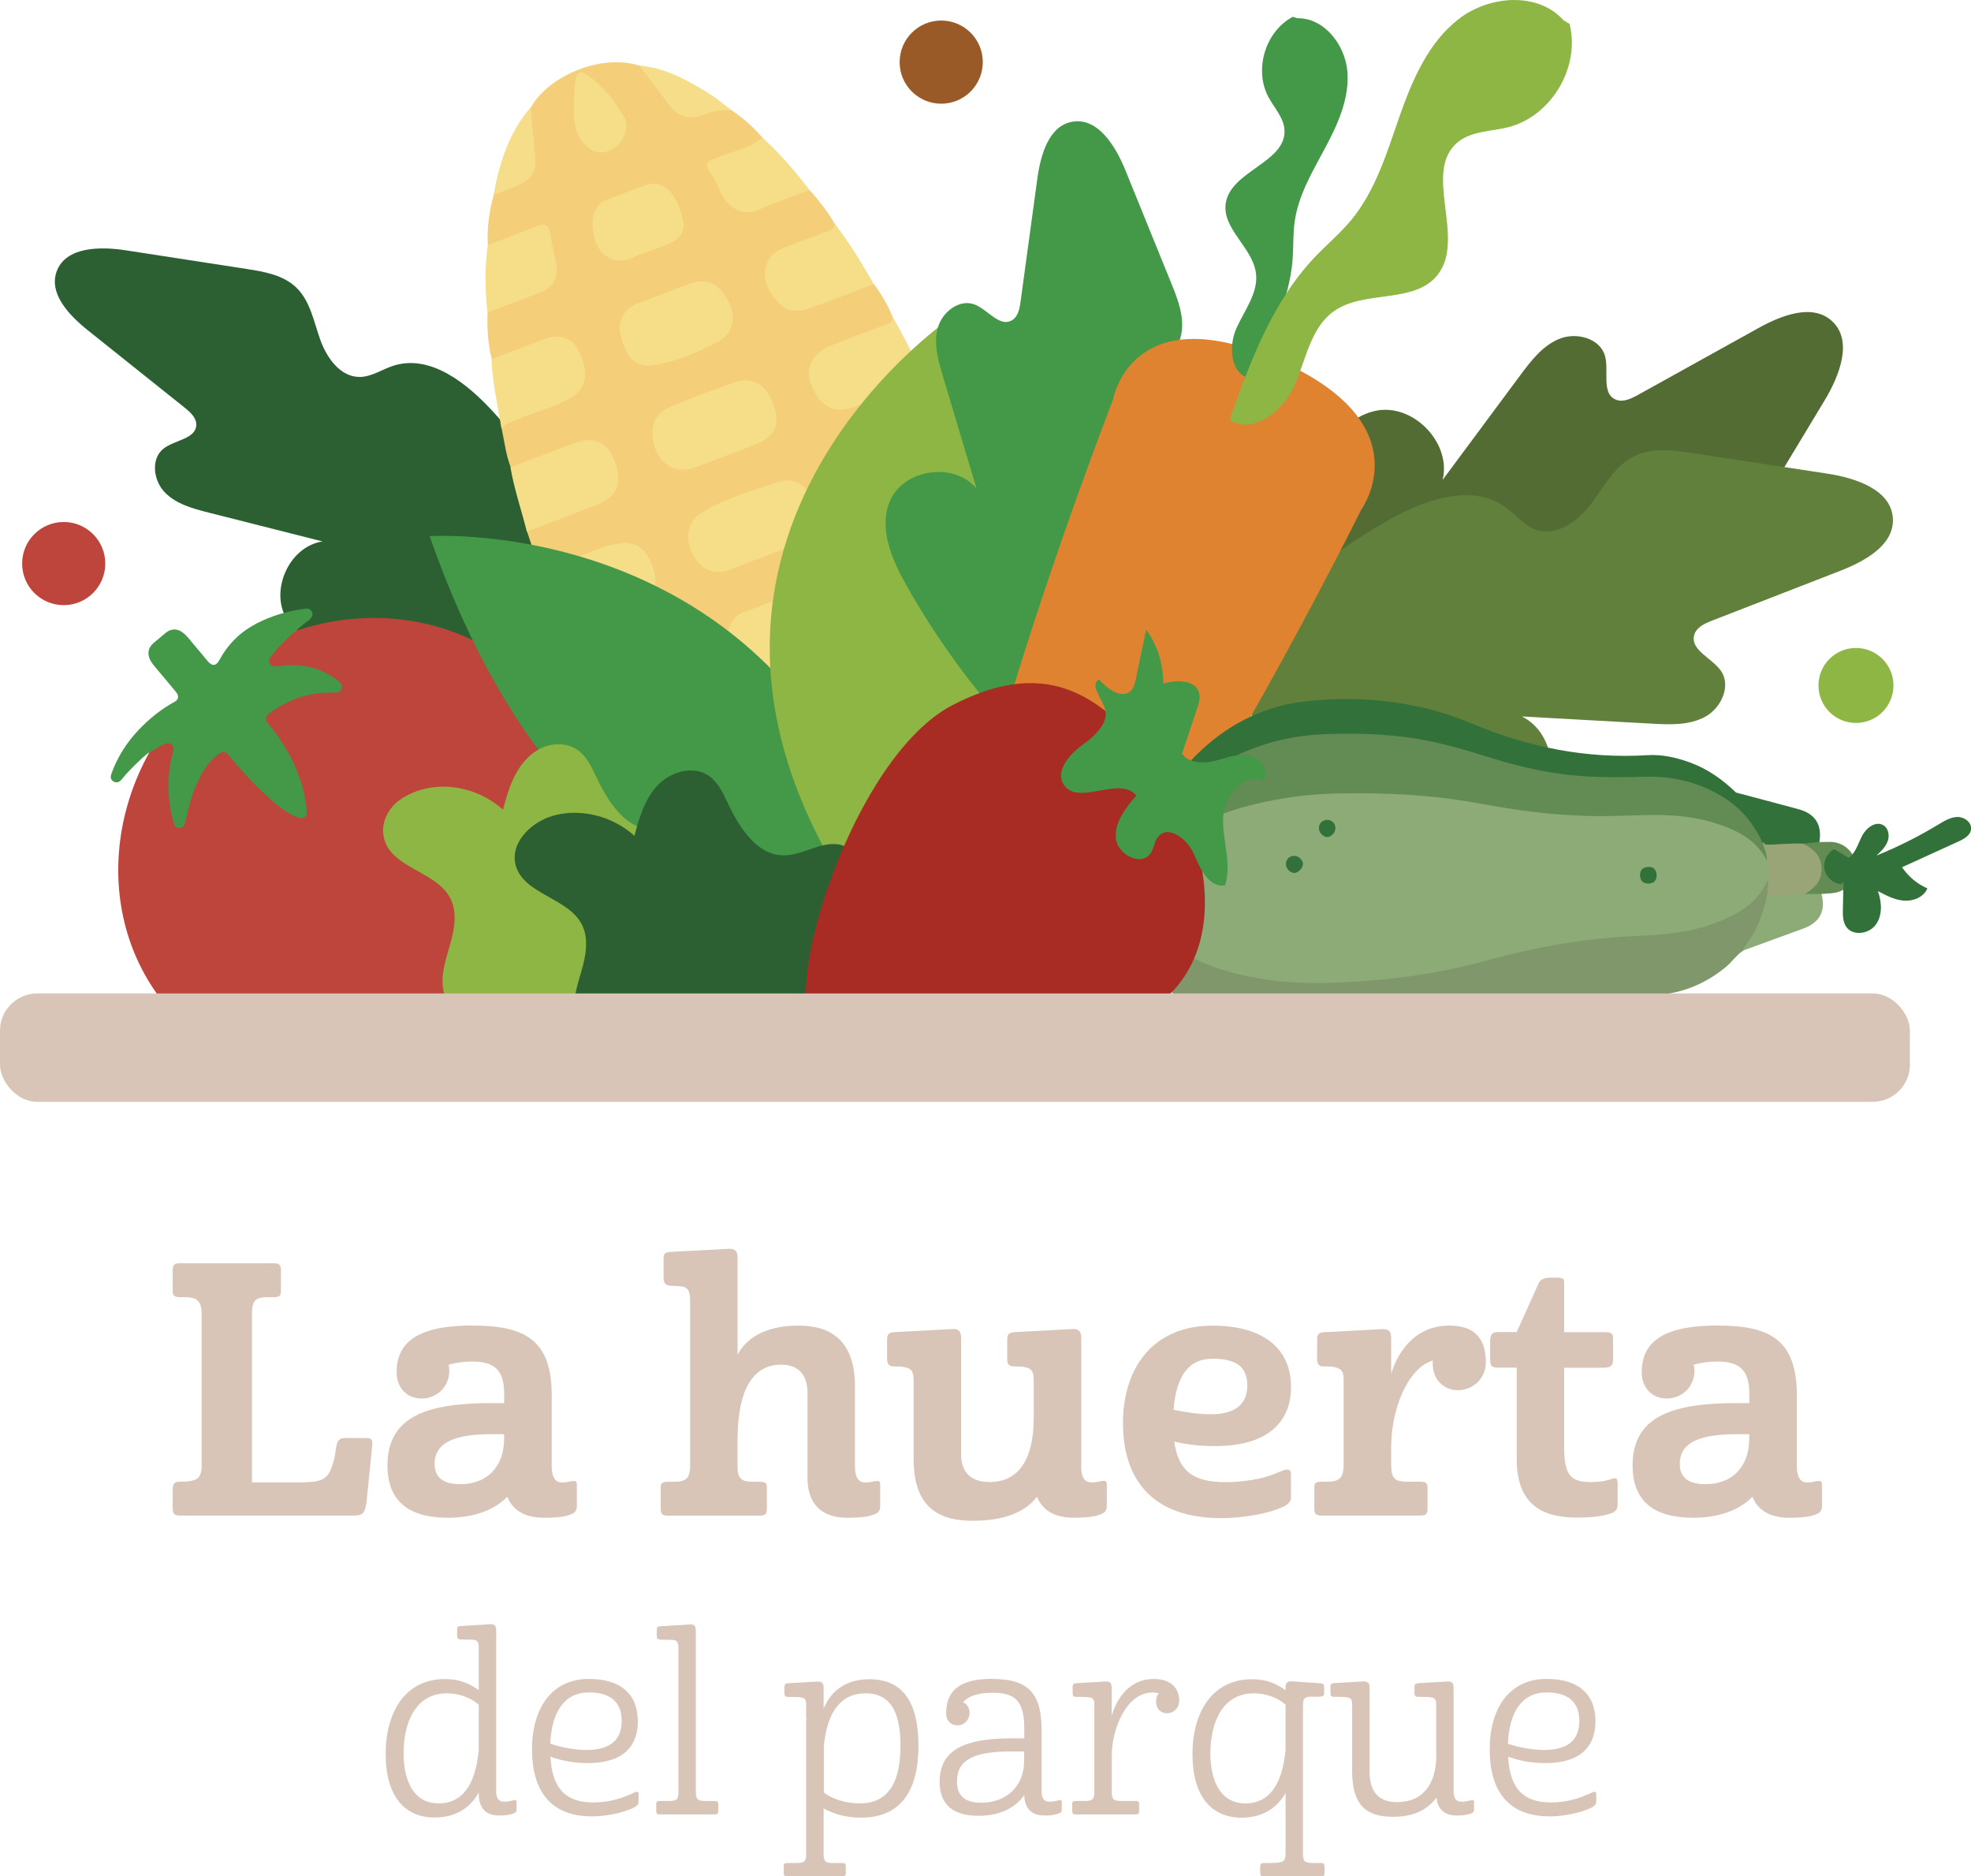 <?xml version="1.0" encoding="UTF-8"?>
<svg xmlns="http://www.w3.org/2000/svg" id="Layer_2" data-name="Layer 2" viewBox="0 0 309.09 294.19">
  <defs>
    <style>
      .cls-1 {
        fill: #f5dd87;
      }

      .cls-1, .cls-2, .cls-3, .cls-4, .cls-5, .cls-6, .cls-7, .cls-8, .cls-9, .cls-10, .cls-11, .cls-12, .cls-13, .cls-14, .cls-15, .cls-16, .cls-17, .cls-18, .cls-19 {
        stroke-width: 0px;
      }

      .cls-2 {
        fill: #bd453c;
      }

      .cls-3 {
        fill: #f6dd89;
      }

      .cls-4 {
        fill: #2c5f32;
      }

      .cls-5 {
        fill: #638b54;
      }

      .cls-6 {
        fill: #8dab77;
      }

      .cls-7 {
        fill: #d9c5b8;
      }

      .cls-8 {
        fill: #f6dd88;
      }

      .cls-9 {
        fill: #a82c23;
      }

      .cls-10 {
        fill: #df8330;
      }

      .cls-11 {
        fill: #32713a;
      }

      .cls-12 {
        fill: #80966b;
      }

      .cls-13 {
        fill: #8db644;
      }

      .cls-14 {
        fill: #60803c;
      }

      .cls-15 {
        fill: #439947;
      }

      .cls-16 {
        fill: #536c33;
      }

      .cls-17 {
        fill: #f4ce78;
      }

      .cls-18 {
        fill: #99a576;
      }

      .cls-19 {
        fill: #995a28;
      }
    </style>
  </defs>
  <g id="Capa_1" data-name="Capa 1">
    <g>
      <g>
        <path class="cls-4" d="M86.11,99.57c-9.29,1.94-14.41,6.75-23.9,6.48-4.64-.13-14.29-4.81-16.98-8.59-3.16-4.44-.04-11.77,5.35-12.57-5.95-1.51-11.9-3.02-17.85-4.52-2.49-.63-5.12-1.34-6.9-3.19-1.78-1.85-2.21-5.25-.19-6.84,1.76-1.38,5.08-1.5,5.14-3.73.03-1.11-.92-1.97-1.79-2.67-5.07-4.05-10.14-8.1-15.21-12.15-2.93-2.34-6.19-5.76-4.88-9.27,1.43-3.83,6.75-3.9,10.79-3.28,6.31.97,12.62,1.94,18.93,2.92,2.8.43,5.79.95,7.83,2.91,2.19,2.1,2.75,5.32,3.77,8.19s3.17,5.87,6.21,5.84c1.84-.02,3.45-1.17,5.2-1.74,5.88-1.92,11.71,2.8,15.87,7.38,3.99,4.4,7.85,9.24,9.22,15.02,1.68,7.09,1.66,12.89-.61,19.82"></path>
        <path class="cls-15" d="M99.69,110.65c-8.04-7.78-16.08-15.57-24.11-23.35-1.39-1.34-3.51.78-2.12,2.12,8.04,7.78,16.08,15.57,24.11,23.35,1.39,1.34,3.51-.78,2.12-2.12h0Z"></path>
      </g>
      <g>
        <ellipse class="cls-2" cx="55.54" cy="133.32" rx="38.26" ry="35.11" transform="translate(-72.56 66.63) rotate(-39.88)"></ellipse>
        <path class="cls-15" d="M48.67,97c-.07.28-.35.3-.54.45-2.05,1.64-4.02,3.37-5.64,5.46-.25.32-.45.67-.19,1.1.25.41.6.53,1.08.46,1.86-.27,3.72-.28,5.56.2,1.64.43,3.09,1.22,4.37,2.33.32.28.38.64.25,1.03-.14.42-.47.58-.88.57-1.68-.05-3.33.08-4.96.52-2.04.56-3.88,1.54-5.57,2.79-.58.43-.6.97-.04,1.62,1.13,1.3,2.1,2.7,2.94,4.19,1.6,2.83,2.7,5.84,3.03,9.1.14,1.35-.43,1.77-1.69,1.22-1.61-.7-2.95-1.81-4.24-2.97-2.27-2.04-4.32-4.28-6.25-6.64-.52-.64-1-.68-1.66-.17-1.72,1.31-2.74,3.12-3.56,5.07-.76,1.79-1.23,3.67-1.62,5.56-.11.54-.36.93-.95.93-.56,0-.77-.41-.9-.9-.98-3.64-1.1-7.29-.09-10.94.12-.44.21-.88-.19-1.23-.4-.35-.82-.22-1.25-.04-.54.23-1.04.49-1.49.87-.94.34-1.64,1.03-2.34,1.7-.99.93-1.94,1.89-2.8,2.95-.35.44-.81.57-1.3.27-.45-.28-.44-.72-.28-1.19.93-2.59,2.37-4.87,4.26-6.86,1.66-1.76,3.53-3.25,5.65-4.42.66-.36.72-.93.2-1.56-1.13-1.37-2.28-2.74-3.43-4.1-.26-.31-.48-.64-.65-1-.43-.94-.23-1.85.55-2.53.63-.53,1.26-1.06,1.9-1.59.92-.76,1.91-.74,2.84.03.71.59,1.22,1.35,1.82,2.04.67.77,1.31,1.57,1.97,2.35.71.83,1.32.77,1.84-.21.62-1.17,1.39-2.21,2.32-3.16,1.71-1.74,3.8-2.84,6.05-3.66,1.61-.59,3.29-.96,4.99-1.2.45-.06.86-.02,1.1.42.23.43.14.82-.22,1.14Z"></path>
      </g>
      <g>
        <g id="UsEniH.tif">
          <g>
            <path class="cls-17" d="M145,59.6c1.38,1.79,1.89,3.98,2.73,6.02-.52,1.04-1.58,1.24-2.51,1.63-2.85,1.17-5.84,1.98-8.56,3.44-2.67,1.43-3.27,3.79-1.79,6.4,1.08,1.91,2.74,2.56,4.86,1.93,1.83-.55,3.5-1.59,5.44-1.77.79.09.86.69.64,1.21-1.12,2.7-1.61,5.66-3.3,8.13-2.78,1.82-3.02,2.78-1.73,6.84.07,3.11-1.14,6.02-1.42,9.08-.13,1.42-.41,2.84-.58,4.26-.09.78-.01,1.7-1.02,2.05-2.33-.96-4.52-.51-6.75.46-2.26.99-4.63,1.72-6.91,2.69-2.39,1.02-3.17,2.64-2.48,4.92.82,2.74,2.46,3.98,4.97,3.57,2.45-.41,4.65-1.63,6.99-2.41,1.16-.39,2.25-1.07,3.54-.97.19.07.44.14.46.35.19,2.48.61,4.97-.52,7.36-1.25,1.03-2.84,1.36-4.29,1.95-3.89,1.57-4.5,2.65-3.68,6.69.07.34.09.68,0,1.02-1.27.77-1.51-.53-1.92-1.1-2.22-3.05-4.46-6.08-6.77-9.07-3.41-4.4-7.04-8.59-10.91-12.59-.62-.64-1.25-1.28-1.5-2.18.07-1.74.43-3.46-.41-5.19-1.17-2.41-2.5-3.12-5.07-2.29-.65.21-1.27.5-1.96.56-2.82-.8-4.83-2.89-7.13-4.51-.36-.26-.37-.7-.04-1.08,1.68-1.27,3.74-1.66,5.63-2.46,2.7-1.14,3.54-2.73,2.71-5.3-.91-2.81-2.72-3.92-5.5-3.18-2.72.73-5.28,1.92-7.91,2.89-3.56,1.32-3.74,1.23-4.62-2.52-.34-1.02-.69-2.04-1.03-3.06.44-1.01,1.43-1.23,2.31-1.58,2.81-1.11,5.69-2.08,8.46-3.28,2.63-1.14,3.41-3.04,2.5-5.69-.91-2.66-2.71-3.59-5.52-2.71-2.56.8-5.02,1.88-7.54,2.8-.9.33-1.78.79-2.78.36-.75-1.96-.99-4.04-1.42-6.08.15-1.28,1.22-1.55,2.16-1.93,2.47-1.01,5.05-1.79,7.46-2.94,2.45-1.17,3.18-2.76,2.55-5.15-.9-3.4-2.66-4.33-5.96-3.13-1.74.63-3.45,1.33-5.2,1.96-.83.3-1.65.73-2.57.31-.58-2.4-.76-4.84-.64-7.3.48-.84,1.33-1.14,2.16-1.47,1.85-.73,3.74-1.36,5.55-2.16,1.97-.86,2.55-1.92,2.33-4.06-.13-1.3-.5-2.55-.75-3.83-.25-1.29-.94-1.51-2.07-1.09-1.54.58-3.07,1.19-4.62,1.74-.82.29-1.65.74-2.57.3-.15-2.68.21-5.3.92-7.88.58-.83,1.47-1.16,2.36-1.52,3.26-1.33,3.76-2.22,3.47-5.76-.18-2.14-.85-4.3,0-6.45,2.94-5.13,11.26-8.42,17.01-6.54,2.11.9,2.98,2.97,4.28,4.61,2.46,3.1,2.98,3.36,6.79,2.15,1.21-.38,2.29-.17,3.4.24,1.81,1.21,3.42,2.64,4.83,4.3.26,1.16-.72,1.33-1.39,1.64-1.56.71-3.17,1.31-4.79,1.85-1.53.51-1.63,1.31-.93,2.64,3,5.68,3.9,5.58,9.12,3.53,1.73-.68,3.38-1.92,5.44-1.41,1.42,1.6,2.72,3.27,3.81,5.12.91,1.25-.25,1.56-.96,1.9-1.91.91-3.95,1.53-5.91,2.34-3.6,1.48-4.3,4.35-1.82,7.31,1.35,1.61,3.05,1.68,4.86,1.12,2.48-.77,4.86-1.82,7.31-2.71.89-.32,1.77-.78,2.77-.36,1.14,1.58,2.15,3.23,2.87,5.05.89,1.4-.43,1.64-1.16,1.98-1.93.9-3.96,1.56-5.94,2.32-.77.3-1.55.56-2.3.91-2.45,1.12-3.36,3.05-2.51,5.3,1.13,2.98,2.91,3.98,5.75,3.04,2.87-.95,5.65-2.13,8.48-3.17.89-.33,1.78-.77,2.78-.37Z"></path>
            <path class="cls-8" d="M145,59.6c-3.66,1.39-7.31,2.79-10.98,4.17-3.23,1.21-5.45.05-6.84-3.54-.97-2.49.26-4.96,3.06-6.05,2.75-1.07,5.52-2.09,8.27-3.16.66-.26,1.59-.31,1.38-1.43,1.95,3.21,3.55,6.6,5.1,10.01Z"></path>
            <path class="cls-8" d="M80.05,73.26c3.26-1.24,6.52-2.49,9.79-3.71,3.28-1.23,5.39-.34,6.57,2.73,1.31,3.43.42,5.61-2.86,6.89-3.64,1.41-7.28,2.79-10.93,4.19-.84-3.37-1.99-6.66-2.57-10.09Z"></path>
            <path class="cls-8" d="M93.18,97.42c-2.55-1.14-4.81-2.85-7.52-3.66.14-1.65-.89-2.95-1.3-4.43-.26-.96-.96-1.83-.71-2.92,1.29,3.1,1.26,3.03,4.44,1.93,3.09-1.08,5.99-2.76,9.31-3.18,2.61-.33,4.42,1.31,5.23,4.64.55,2.27-.46,4.18-2.72,5.05-2.24.87-4.49,1.71-6.73,2.57Z"></path>
            <path class="cls-8" d="M149.75,69.79c-1.37,2.56-2.74,5.12-4.11,7.67-1.86.71-3.72,1.42-5.58,2.11-2.66.99-4.88.16-6.02-2.57-1.01-2.43-1.05-4.95,1.33-6.34,2.82-1.65,5.96-2.42,8.9-3.71,1.13-.5,2.3-.89,3.46-1.33.78,1.34.83,3.04,2.03,4.17Z"></path>
            <path class="cls-8" d="M137.03,44.54c-3.28,1.24-6.53,2.55-9.84,3.7-1.71.59-3.57.89-5-.65-1.46-1.58-2.67-3.33-2.12-5.7.36-1.54,1.38-2.47,2.8-3.02,2.18-.84,4.37-1.65,6.55-2.5.66-.26,1.58-.32,1.38-1.44,2.33,3.03,4.32,6.29,6.23,9.6Z"></path>
            <path class="cls-8" d="M77.08,56.3c2.83-1.08,5.65-2.17,8.48-3.22,2.05-.76,4.07-.11,5.01,1.57,1.71,3.06,1.58,5.86-.4,7.27-2.73,1.94-6.06,2.54-9.06,3.88-.87.39-1.87.53-2.48,1.39-.56-3.62-1.42-7.2-1.56-10.88Z"></path>
            <path class="cls-8" d="M126.99,29.82c-2.64,1-5.34,1.84-7.89,3.04-2.56,1.2-4.68-.26-5.74-2.07-.73-1.23-1.17-2.65-2-3.8-1.06-1.46-.24-1.72.93-2.23,2.42-1.06,5.17-1.38,7.25-3.19,2.78,2.48,5.16,5.32,7.45,8.25Z"></path>
            <path class="cls-8" d="M76.48,38.42c2.57-.98,5.16-1.91,7.7-2.95,1.32-.54,1.88-.17,2.1,1.19.24,1.55.66,3.07.93,4.61.41,2.36-.42,3.81-2.66,4.67-2.69,1.04-5.4,2.03-8.1,3.05-.4-3.53-.45-7.05.04-10.57Z"></path>
            <path class="cls-3" d="M114.71,17.27c-1.43-.02-2.81.08-4.19.66-2.4,1.01-4.19.42-5.72-1.63-1.51-2.02-3.04-4.02-4.56-6.03,3.99.34,7.38,2.21,10.69,4.23,1.33.81,2.52,1.83,3.78,2.76Z"></path>
            <path class="cls-3" d="M83.23,16.82c.24,2.65.44,5.3.72,7.94.25,2.3-1.01,3.57-2.9,4.4-1.19.52-2.43.93-3.65,1.38.92-5.01,2.41-9.78,5.83-13.73Z"></path>
            <path class="cls-8" d="M119.84,87.28c-1.8.68-3.59,1.38-5.39,2.05-2.53.93-4.58.02-5.89-2.58-1.2-2.38-.69-5.02,1.39-6.32,3.7-2.31,7.9-3.47,11.98-4.83,2.3-.77,4.05.19,5.15,1.98,1.42,2.33,1.44,4.64.18,6.35-.44.6-.99.91-1.64,1.15-1.93.73-3.85,1.46-5.78,2.2Z"></path>
            <path class="cls-8" d="M125.8,103.11c-1.86.71-3.72,1.43-5.59,2.12-2.16.8-4.15-.02-5-2.18-.47-1.19-1.24-2.34-1.07-3.72.2-1.62.99-2.79,2.6-3.39,3.67-1.37,7.32-2.78,10.99-4.17,2.39-.9,3.61-.52,5.15,1.54,2.43,3.28,1.51,6.52-2.26,7.96-1.61.61-3.21,1.22-4.82,1.83Z"></path>
            <path class="cls-8" d="M113.77,71.48c-1.67.64-3.32,1.32-5.01,1.89-2.65.89-5.09-.4-6.04-3.1-1.05-2.98-.18-5.48,2.44-6.53,3.31-1.34,6.64-2.62,10-3.8,2.71-.95,4.85.23,5.99,3.09,1.26,3.18.62,5.18-2.2,6.45-1.69.76-3.45,1.34-5.18,2Z"></path>
            <path class="cls-8" d="M138.02,108.6c-.23,2.89-.46,5.78-.69,8.66-3.08,1.17-6.14,2.42-9.26,3.5-4.43,1.54-6.6-.64-7.37-5.05-.34-1.98.82-3.43,2.66-4.16,3.26-1.29,6.55-2.49,9.82-3.76,1.78-.69,3.35-.25,4.83.8Z"></path>
            <path class="cls-8" d="M104.11,46.01c1.22-.46,2.44-.93,3.66-1.39,3.01-1.14,4.85-.37,6.51,2.72,1.26,2.33.68,5.08-1.85,6.34-3.16,1.59-6.44,3.09-10.01,3.59-2.72.38-4.24-1.08-5.1-4.68-.54-2.26.49-4.16,2.74-5.04,1.34-.52,2.69-1.03,4.04-1.54Z"></path>
            <path class="cls-8" d="M130.66,137.89c-.57-1.09-1.14-2.19-1.71-3.28-.22-.58-.44-1.15-.66-1.73-1.04-2.8-.07-4.92,2.94-6.2,1.89-.81,3.84-1.48,5.77-2.21-.1,8.15.41,16.27.89,24.4-2.18-3.42-4.36-6.84-6.56-10.25-.18-.27-.45-.48-.68-.72Z"></path>
            <path class="cls-8" d="M101.67,39.44c-.7.27-1.43.49-2.11.82-1.94.93-3.74.88-5.26-.77-1.34-1.46-1.8-5.01-.91-6.59.37-.65.8-1.24,1.59-1.52,2.07-.74,4.1-1.59,6.17-2.32,1.67-.59,3.07-.14,4.18,1.29,1,1.28,1.52,2.8,1.82,4.32.32,1.58-.61,2.77-2.02,3.44-1.11.53-2.3.9-3.45,1.34Z"></path>
            <path class="cls-8" d="M90.25,20.09c-.42-2.12-.38-4.91.03-7.69.16-1.11.93-1.29,1.81-.66,2.49,1.77,4.39,4.11,5.86,6.74.96,1.72-.5,4.49-2.45,5.19-2.1.76-4.12-.42-5.26-3.58Z"></path>
            <path class="cls-8" d="M108.29,109.34c-2.67-2.37-5.34-4.74-8-7.11.7-.27,1.4-.55,2.11-.81,2.77-1.02,4.49-.16,5.68,2.6.77,1.79,1.07,3.51.21,5.32Z"></path>
            <path class="cls-1" d="M142.35,86.22c-.49,2.52-1.16,4.99-2.04,7.41-.53-1.19-.94-2.41-.91-3.74.05-1.98,1.12-3.12,2.95-3.67Z"></path>
          </g>
        </g>
        <path class="cls-15" d="M67.37,84.06s59.88-4,73.99,60.77c0,0-48.97,10.84-73.99-60.77Z"></path>
        <path class="cls-13" d="M149.33,49.68s-56.06,37.81-11.26,96.98c0,0,38.52-17.91,11.26-96.98Z"></path>
      </g>
      <g>
        <path class="cls-15" d="M158.76,114.64c-6.43-6.98-12.04-14.72-16.69-23-2.27-4.05-4.34-8.92-2.47-13.17,2.19-4.99,10.08-6.08,13.54-1.86-1.76-5.88-3.52-11.76-5.28-17.64-.74-2.46-1.48-5.08-.8-7.56.68-2.48,3.37-4.59,5.77-3.67,2.09.8,3.89,3.59,5.84,2.49.97-.55,1.22-1.8,1.37-2.91.88-6.43,1.75-12.86,2.63-19.29.51-3.71,1.77-8.26,5.45-8.94,4.02-.74,6.81,3.79,8.35,7.57,2.4,5.92,4.81,11.83,7.21,17.75,1.07,2.62,2.15,5.46,1.52,8.22-.68,2.96-3.16,5.09-5.09,7.44-1.93,2.34-3.41,5.73-1.83,8.32.96,1.57,2.77,2.37,4.16,3.57,4.67,4.06,3.61,11.49,1.81,17.41-1.73,5.68-3.91,11.48-8.16,15.62-5.22,5.08-10.22,8.04-17.33,9.64"></path>
        <path class="cls-15" d="M156.21,132.02c2.56-10.89,5.12-21.79,7.67-32.68.44-1.88-2.45-2.68-2.89-.8-2.56,10.89-5.12,21.79-7.67,32.68-.44,1.88,2.45,2.68,2.89.8h0Z"></path>
      </g>
      <path class="cls-16" d="M196.16,105.48c1.93-10.35,5.08-20.48,9.36-30.1,2.09-4.7,5.05-9.78,10.06-10.94,5.89-1.37,12.09,4.92,10.65,10.8,4.06-5.47,8.12-10.94,12.18-16.41,1.7-2.29,3.54-4.69,6.19-5.73,2.65-1.05,6.32-.05,7.09,2.69.67,2.39-.61,5.85,1.66,6.85,1.13.5,2.41-.12,3.49-.71,6.3-3.49,12.59-6.98,18.89-10.48,3.64-2.02,8.52-3.92,11.57-1.1,3.33,3.08,1.16,8.57-1.18,12.45-3.66,6.07-7.32,12.13-10.98,18.2-1.62,2.69-3.42,5.54-6.29,6.8-3.08,1.36-6.62.58-9.99.41s-7.36.77-8.62,3.9c-.76,1.89-.26,4.04-.41,6.07-.51,6.84-7.81,10.84-14.27,13.17-6.2,2.24-12.8,4.15-19.31,3.12-7.99-1.27-13.93-3.74-20.08-8.99"></path>
      <path class="cls-14" d="M196.16,116.09c9.19,5.14,18.99,9.19,29.13,12.06,4.95,1.4,10.75,2.38,14.85-.73,4.82-3.66,3.95-12.45-1.49-15.09,6.8.38,13.6.76,20.4,1.13,2.85.16,5.87.28,8.37-1.09,2.5-1.37,4.08-4.83,2.47-7.17-1.4-2.04-4.88-3.27-4.2-5.66.34-1.19,1.63-1.78,2.78-2.23,6.71-2.61,13.42-5.21,20.13-7.82,3.87-1.51,8.46-4.04,8.24-8.19-.24-4.53-5.85-6.37-10.33-7.05-7-1.07-14.01-2.13-21.01-3.2-3.11-.47-6.44-.91-9.26.49-3.02,1.5-4.68,4.72-6.71,7.42-2.03,2.69-5.3,5.16-8.51,4.13-1.94-.63-3.27-2.38-4.93-3.57-5.59-3.99-13.33-.93-19.25,2.54-5.69,3.33-11.38,7.18-14.75,12.85-4.13,6.95-6.04,13.1-5.93,21.19"></path>
      <circle class="cls-11" cx="144.34" cy="134.36" r="3.26"></circle>
      <circle class="cls-19" cx="147.6" cy="9.74" r="6.52"></circle>
      <circle class="cls-13" cx="291.05" cy="107.47" r="5.88"></circle>
      <circle class="cls-2" cx="9.99" cy="88.36" r="6.52"></circle>
      <g>
        <path class="cls-7" d="M31.62,230.01v-24.27c-.11-1.92-.88-2.36-2.68-2.36h-.71c-.93,0-1.15-.28-1.15-.99v-3.18c0-.93.27-1.15,1.15-1.15h14.63c.93,0,1.2.22,1.2,1.15v3.18c0,.77-.22.99-1.2.99h-.77c-1.81,0-2.52.33-2.57,2.36v26.68h6.74c4.66,0,5.26-.28,6.19-3.84l.33-2.03c.22-.82.55-1.09,1.37-1.09h3.29c.93,0,.99.33.93,1.2l-.88,8.71c-.27,2.14-.77,2.25-2.25,2.25h-27.01c-.82,0-1.15-.22-1.15-1.15v-2.85c0-.93.27-1.31.99-1.31,2.63,0,3.45-.33,3.56-2.3Z"></path>
        <path class="cls-7" d="M74.14,207.83c7.94,0,12.38,2.08,12.38,10.9v11.4c.06,1.53.6,2.3,1.59,2.3,1.04,0,1.21-.22,1.75-.22.38-.06.6.06.6.55v3.29c0,.55-.16,1.09-.77,1.31-.88.38-1.86.6-4.44.6-2.25,0-4.66-.71-5.7-3.29-1.97,2.03-5.1,3.29-9.31,3.29-6.25,0-9.48-2.68-9.48-8.22,0-7.94,6.74-9.75,16.33-9.75h1.97v-1.48c0-3.56-1.37-5.04-5.04-5.04-1.21,0-2.47.16-3.67.49.06.28.11.6.11.93,0,2.63-2.03,4.38-4.38,4.38-2.14,0-3.89-1.59-3.89-4.11,0-5.26,4.16-7.34,11.94-7.34ZM72.16,232.7c4.16,0,6.9-2.63,6.9-7.23v-.61h-1.97c-5.37,0-8.93,1.1-8.93,4.66,0,1.92,1.1,3.18,4,3.18Z"></path>
        <path class="cls-7" d="M115.66,225.03v5.1c.06,1.92.82,2.19,2.68,2.19h.77c.99,0,1.15.27,1.15.93v3.23c0,.93-.27,1.15-1.15,1.15h-14.35c-.88,0-1.15-.22-1.15-1.15v-3.23c0-.66.17-.93,1.15-.93h.77c1.81,0,2.58-.28,2.69-2.19v-26.24c0-1.64-.44-2.19-1.75-2.24l-1.26-.06c-.99-.06-1.15-.6-1.15-1.31v-2.79c0-.99.22-1.15,1.15-1.21l9.15-.49c1.04,0,1.31.44,1.31,1.53v15.06c1.7-3.18,5.31-4.55,9.53-4.55,5.1,0,8.88,2.35,8.88,9.59v12.49c0,1.7.55,2.52,1.59,2.52s1.26-.22,1.81-.22c.38-.06.55.06.55.55v3.29c0,.55-.11,1.09-.77,1.31-.88.38-1.86.6-4.44.6-2.9,0-6.19-1.2-6.19-6.3v-13.26c0-2.58-1.15-4.44-4.16-4.44-4.44,0-6.68,4.05-6.79,11.07Z"></path>
        <path class="cls-7" d="M171.16,232.42c1.04,0,1.26-.22,1.81-.22.39-.06.6.06.6.55v3.29c0,.55-.16,1.09-.82,1.31-.82.38-1.86.6-4.44.6-2.25,0-4.66-.71-5.7-3.29-1.97,2.69-5.7,3.78-10.08,3.78-5.48,0-9.26-2.25-9.26-9.7v-12.27c0-1.7-.33-2.24-3.12-2.24-.88,0-1.04-.5-1.04-1.21v-3.01c0-.82.27-1.1,1.15-1.15l9.2-.49c.99,0,1.26.44,1.26,1.53v18.08c0,2.52,1.2,4.38,4.49,4.38,4.6,0,6.9-3.67,6.9-10.03v-5.86c0-1.7-.33-2.24-3.12-2.24-.88,0-1.04-.5-1.04-1.21v-3.01c0-.82.27-1.1,1.15-1.15l9.15-.49c1.04,0,1.31.44,1.31,1.53v20.38c.06,1.42.6,2.14,1.59,2.14Z"></path>
        <path class="cls-7" d="M202.45,217.47c0,5.48-3.62,9.26-11.94,9.26-2.19,0-4.38-.22-6.36-.71.6,4.44,2.79,6.36,8,6.36,2.96,0,5.86-.55,7.51-1.21.99-.38,1.7-.76,2.19-.76.44,0,.6.27.6.76v3.51c0,.66-.22,1.04-1.15,1.53-2.14,1.04-6.08,1.81-9.81,1.81-10.9,0-15.39-6.19-15.39-14.9s4.77-15.28,14.03-15.28c7.89,0,12.33,3.51,12.33,9.64ZM184.04,221.03c2.08.44,4.16.71,5.81.71,3.56,0,5.75-1.37,5.75-4.49s-1.92-4.22-5.48-4.22c-3.78,0-5.7,2.85-6.08,8Z"></path>
        <path class="cls-7" d="M207.54,214.24c-.82,0-.99-.5-.99-1.21v-3.01c0-.82.22-1.1,1.15-1.15l9.15-.49c1.04,0,1.31.44,1.31,1.53v5.48c.77-2.57,3.18-7.56,9.15-7.56,4.22,0,5.7,2.35,5.7,5.75,0,2.63-2.08,4.38-4.38,4.38-2.14,0-3.95-1.59-3.95-4.11v-.55c-4.11,1.31-6.52,7.94-6.52,13.59v2.68c0,2.41.66,2.74,2.69,2.74h1.86c.93,0,1.15.27,1.15.93v3.29c0,.88-.27,1.09-1.21,1.09h-15.39c-.88,0-1.15-.22-1.15-1.15v-3.23c0-.66.16-.93,1.15-.93h.71c1.97,0,2.74-.44,2.74-2.74v-13.1c0-1.7-.33-2.24-3.18-2.24Z"></path>
        <path class="cls-7" d="M237.84,208.86l3.45-7.67c.33-.77,1.15-.88,2.3-.88,1.64,0,1.7.11,1.7.88v7.67h6.19c1.15,0,1.48.11,1.48,1.04v3.34c0,.82-.38,1.2-1.42,1.2h-6.25v12.49c0,4.66,1.26,5.43,4.22,5.43,1.7,0,2.68-.28,3.29-.5.66-.22.88-.11.88.88v3.01c0,.77-.17,1.15-.93,1.48-1.48.6-4,.71-5.42.71-5.04,0-9.48-1.7-9.48-9.15v-14.36h-2.58c-1.26,0-1.59-.11-1.59-1.31v-2.74c0-1.09.27-1.53,1.15-1.53h3.01Z"></path>
        <path class="cls-7" d="M269.4,207.83c7.94,0,12.38,2.08,12.38,10.9v11.4c.06,1.53.6,2.3,1.59,2.3,1.04,0,1.21-.22,1.75-.22.38-.06.6.06.6.55v3.29c0,.55-.16,1.09-.77,1.31-.88.38-1.86.6-4.44.6-2.25,0-4.66-.71-5.7-3.29-1.97,2.03-5.1,3.29-9.31,3.29-6.25,0-9.48-2.68-9.48-8.22,0-7.94,6.74-9.75,16.33-9.75h1.97v-1.48c0-3.56-1.37-5.04-5.04-5.04-1.21,0-2.47.16-3.67.49.06.28.11.6.11.93,0,2.63-2.03,4.38-4.38,4.38-2.14,0-3.89-1.59-3.89-4.11,0-5.26,4.16-7.34,11.94-7.34ZM267.42,232.7c4.16,0,6.9-2.63,6.9-7.23v-.61h-1.97c-5.37,0-8.93,1.1-8.93,4.66,0,1.92,1.1,3.18,4,3.18Z"></path>
        <path class="cls-7" d="M77.81,280.84c0,1.13.43,1.64,1.21,1.64.7,0,.98-.12,1.44-.2.35-.12.55-.12.55.31v1.05c0,.39-.08.55-.51.7-.66.2-1.09.31-2.22.31-1.41,0-3.2-.55-3.2-3.43v-.2c-1.41,2.62-3.9,3.94-6.91,3.94-4.72,0-7.69-3.32-7.69-9.96s3.12-11.75,9.29-11.75c2.46,0,3.9.78,5.31,1.72v-6.68c0-.86-.27-1.21-1.01-1.21l-1.83-.04c-.51-.04-.55-.23-.55-.66v-.78c0-.55.08-.62.55-.66l4.68-.28c.7-.04.9.31.9,1.09v25.06ZM75.08,274.32v-7.03c-1.05-.98-2.93-1.8-5-1.8-5,0-6.79,4.72-6.79,9.41,0,4.14,1.48,7.85,5.51,7.85,3.59,0,5.78-2.77,6.28-8.43Z"></path>
        <path class="cls-7" d="M100.03,269.87c0,3.98-2.38,6.56-7.85,6.56-2.03,0-4.1-.35-5.86-1.01.27,5.23,2.62,7.18,6.72,7.18,2.42,0,4.33-.66,5.07-.98,1.05-.39,1.52-.7,1.76-.7.2,0,.27.12.27.39v1.09c0,.47-.12.66-.74,1.01-1.01.51-3.67,1.37-6.56,1.37-6.6,0-9.41-4.1-9.41-10.5s3.04-11.05,8.94-11.05c5,0,7.65,2.42,7.65,6.64ZM86.29,273.39c1.83.62,3.94.98,5.7.98,3.75,0,5.5-1.6,5.5-4.57s-1.8-4.45-5.11-4.45c-3.87,0-5.86,3.01-6.09,8.04Z"></path>
        <path class="cls-7" d="M110.64,282.37h1.41c.47,0,.59.12.59.51v1.01c0,.47-.16.59-.59.59h-8.55c-.43,0-.59-.12-.59-.59v-1.01c0-.39.08-.51.59-.51h1.41c1.13,0,1.48-.2,1.48-1.33v-22.72c0-.86-.23-1.21-1.01-1.21l-1.8-.04c-.55-.04-.59-.23-.59-.66v-.78c0-.55.12-.62.59-.66l4.64-.28c.74-.04.9.31.9,1.09v25.26c0,1.13.39,1.33,1.52,1.33Z"></path>
        <path class="cls-7" d="M130.63,292.09h1.41c.51,0,.59.12.59.51v1.01c0,.47-.12.59-.59.59h-8.51c-.47,0-.63-.12-.63-.59v-1.01c0-.39.12-.51.63-.51h1.41c1.09,0,1.48-.2,1.48-1.33v-21h.04v-.31h-.04v-2.22c0-1.17-.43-1.17-2.81-1.17-.43,0-.59-.16-.59-.55v-.98c0-.47.12-.58.59-.62l4.61-.27c.74,0,.94.31.94,1.09v3.16c1.37-3.32,4.1-4.61,7.18-4.61,5.11,0,7.69,3.43,7.69,10.42,0,7.46-3.08,11.28-8.98,11.28-2.5,0-4.29-.59-5.89-1.44v7.22c0,1.13.35,1.33,1.48,1.33ZM129.19,273.93v7.1c1.13.94,3.36,1.72,5.62,1.72,4.84,0,6.4-3.83,6.4-9.02,0-4.22-.94-8.24-5.47-8.24-3.75,0-6.05,2.73-6.56,8.43Z"></path>
        <path class="cls-7" d="M155.65,263.24c5.04,0,7.69,1.72,7.69,7.88v9.72c0,1.13.39,1.64,1.21,1.64.66,0,.98-.12,1.41-.2.39-.12.55-.12.55.31v1.05c0,.39-.08.55-.47.7-.7.2-1.13.31-2.22.31-1.41,0-3.12-.51-3.2-3.2-1.25,1.83-3.63,3.24-7.18,3.24-4.06,0-6.09-1.8-6.09-5.35,0-5.08,4.1-6.79,11.21-6.79h2.07v-1.49c0-4.45-1.49-5.66-4.96-5.66-1.99,0-3.67.39-4.64,1.48.59.28,1.01.86,1.01,1.68,0,1.17-.9,1.95-1.91,1.95s-1.76-.74-1.76-1.84c0-4.1,2.77-5.46,7.3-5.46ZM153.86,282.64c3.79,0,6.75-2.42,6.75-6.6v-1.44h-2.07c-5.66,0-8.47,1.25-8.47,4.68,0,2.03.98,3.36,3.79,3.36Z"></path>
        <path class="cls-7" d="M181.73,265.5c-.27-.08-.63-.15-.98-.15-4.18,0-6.4,5.89-6.4,9.76v5.93c0,1.13.39,1.33,1.52,1.33h2.15c.55,0,.62.12.62.51v1.09c0,.39-.12.51-.59.51h-9.33c-.43,0-.58-.12-.58-.59v-1.01c0-.39.08-.51.58-.51h1.37c1.13,0,1.52-.23,1.52-1.33v-13.82c0-1.17-.39-1.17-2.81-1.17-.43,0-.59-.16-.59-.55v-.98c0-.47.16-.58.62-.62l4.61-.27c.7,0,.9.31.9,1.09v4.3c.55-1.99,2.3-5.78,6.6-5.78,2.66,0,3.98,1.41,3.98,3.43,0,1.13-.94,1.95-1.87,1.95-1.01,0-1.76-.7-1.76-1.87,0-.51.16-.94.43-1.25Z"></path>
        <path class="cls-7" d="M206.01,292.09h1.13c.43,0,.58.16.58.59v.86c0,.58-.12.66-.58.66h-8.9c-.47,0-.62-.08-.62-.66v-.86c0-.43.16-.59.62-.59h1.17c1.68,0,2.19-.23,2.19-1.33v-9.68c-1.37,2.58-3.91,3.91-6.87,3.91-4.72,0-7.73-3.32-7.73-9.96s3.16-11.75,9.33-11.75c2.46,0,3.91.78,5.27,1.72v-.31c0-.78.19-1.09.94-1.09l4.49.31c.47.04.62.16.62.55v1.05c0,.39-.23.43-.59.51h-1.68c-.86.08-1.01.35-1.05,1.25v23.5c0,1.13.39,1.33,1.68,1.33ZM201.6,274.32v-7.03c-1.02-.98-2.89-1.8-5-1.8-4.96,0-6.79,4.72-6.79,9.41,0,4.14,1.48,7.85,5.5,7.85,3.59,0,5.78-2.77,6.29-8.43Z"></path>
        <path class="cls-7" d="M225.22,275.1v-7.88c0-1.17-.43-1.17-2.81-1.17-.43,0-.59-.16-.59-.55v-.98c0-.47.16-.58.62-.62l4.61-.27c.7,0,.9.31.9,1.09v16.12c0,1.13.43,1.64,1.21,1.64.7,0,.97-.12,1.45-.2.35-.12.55-.12.55.31v1.05c0,.39-.08.55-.51.7-.66.2-1.09.31-2.22.31-1.29,0-2.93-.47-3.16-2.81-1.48,1.99-3.71,3.01-6.83,3.01-4.22,0-6.4-1.87-6.4-7.14v-10.5c0-1.17-.43-1.17-2.85-1.17-.43,0-.55-.16-.55-.55v-.98c0-.47.12-.58.59-.62l4.61-.27c.74,0,.94.31.94,1.09v13.12c0,2.7,1.09,4.72,4.3,4.72,4.06,0,6.17-2.81,6.17-7.46Z"></path>
        <path class="cls-7" d="M250.2,269.87c0,3.98-2.38,6.56-7.85,6.56-2.03,0-4.1-.35-5.85-1.01.27,5.23,2.62,7.18,6.71,7.18,2.42,0,4.33-.66,5.08-.98,1.05-.39,1.52-.7,1.76-.7.2,0,.27.12.27.39v1.09c0,.47-.12.66-.74,1.01-1.01.51-3.67,1.37-6.56,1.37-6.6,0-9.41-4.1-9.41-10.5s3.05-11.05,8.94-11.05c5,0,7.65,2.42,7.65,6.64ZM236.46,273.39c1.83.62,3.94.98,5.7.98,3.75,0,5.51-1.6,5.51-4.57s-1.8-4.45-5.12-4.45c-3.86,0-5.85,3.01-6.09,8.04Z"></path>
      </g>
      <path class="cls-13" d="M81.28,129.88c-3.52-5.97-12.05-8.55-18.14-4.77-1.97,1.22-3.3,3.38-3.03,5.69.63,5.31,8.27,5.6,10.53,10.08,1.13,2.24.6,4.94-.1,7.35-.79,2.72-1.76,5.59-.63,8.32.65,1.57,2.11,2.76,3.8,2.79,3.44.06,2.85,3.32,6.34,3.55,1.2.08,2.96-7.04,3.62-6.03,1.69,2.62,1.04,5.67,1.58,8.53.58,3.13-3.6-8.31-.79-6.83,2.56-3.68,11.39,6.89,13.96,3.21,1.41,2.61,5.09,3.53,7.73,2.18.24-.12.47-.3.66-.49,6.07-5.84,1.29-9.59,1.1-14.17-.27-6.62,8.81-11.02,6.35-17.92-.42-1.2-1.24-2.28-2.41-2.77-3.07-1.3-6.27,1.44-9.55,1.43-4.31-.01-7.04-4.5-8.88-8.4-1.09-2.32-2.32-4.81-5.63-4.94-1.54-.06-3.07.49-4.28,1.45-2.89,2.28-3.87,5.88-4.76,9.31"></path>
      <path class="cls-4" d="M101.9,133.98c-2.98-5.04-9.53-7.67-15.17-6.08-3.45.97-6.77,4.25-5.87,7.72,1.21,4.62,8.24,5.09,10.4,9.36,1.13,2.24.6,4.94-.1,7.35-.7,2.41-1.54,4.94-.94,7.38s3.37,4.52,5.61,3.39c1.68-.85,2.36-3.07,4.1-3.78,2.13-.86,4.45,1.14,5.13,3.33.68,2.19.37,4.57.79,6.83.58,3.13-3.6-8.31-.79-6.83,2.56-3.68,11.39,6.89,13.96,3.21,1.41,2.61,5.09,3.53,7.73,2.18,2.64-1.34,4.07-4.55,3.66-7.49-.34-2.46-1.79-4.7-1.89-7.17-.16-3.95,3.01-7.11,5.07-10.49,2.06-3.38,2.41-8.89-1.3-10.28-3.01-1.13-6.16,1.51-9.38,1.5-4.31-.01-7.04-4.5-8.88-8.4-.72-1.54-1.51-3.15-2.91-4.1-2.51-1.7-6.12-.56-8.14,1.68-2.02,2.25-2.85,5.3-3.61,8.23"></path>
      <g>
        <path class="cls-10" d="M174.53,62.69s2.78-16.42,25.99-6.2c22.74,10.01,12.98,23.36,12.98,23.36,0,0-44.8,90.46-60.63,84.9s21.65-102.06,21.65-102.06Z"></path>
        <path class="cls-15" d="M202.72,2.64c-4.3,2.29-6.11,8.3-3.8,12.59.91,1.69,2.39,3.21,2.51,5.12.31,5.1-8.38,6.42-9.2,11.46-.66,4.04,4.23,6.99,4.73,11.05.38,3.06-1.79,5.77-3.06,8.59-1.27,2.82-.98,7.11,2.02,7.84,3.13-5.95,6.33-12.12,6.8-18.82.13-1.91.04-3.83.31-5.73.58-4.17,2.82-7.88,4.8-11.59,1.99-3.71,3.81-7.76,3.46-11.95-.35-4.19-3.65-8.42-7.85-8.34"></path>
        <path class="cls-13" d="M246.13,3.74c1.74,6.77-2.86,14.51-9.63,16.21-2.67.67-5.7.58-7.85,2.31-5.69,4.61,1.33,15.08-3.21,20.84-3.63,4.61-11.48,2.3-16.27,5.7-3.61,2.57-4.36,7.49-6.12,11.55s-6.57,7.92-10.24,5.45c3.26-9.07,6.69-18.43,13.32-25.42,1.89-1.99,4.01-3.76,5.76-5.87,3.84-4.65,5.61-10.61,7.6-16.31,2-5.69,4.51-11.55,9.28-15.23,4.77-3.69,12.43-4.29,16.43.22"></path>
      </g>
      <g>
        <g>
          <path class="cls-6" d="M178.92,138.59c-.14,1.36.02,2.7.25,4.04.39,1.54,1.24,2.78,2.34,3.9,3.39,3.43,7.67,5.14,12.21,6.33,5.49,1.44,11.11,1.76,16.75,1.46,7.9-.42,15.69-1.52,23.34-3.65,5.91-1.64,11.91-2.85,18.03-3.35,2.54-.21,5.09-.36,7.64-.48,3.97-.19,7.82-1.01,11.45-2.68,2.79-1.28,5.11-3.07,6.46-5.93.3-1.19.23-2.37-.21-3.52-1.25-2.55-3.45-4.03-5.95-5.07-4-1.67-8.23-2.27-12.53-2.07-9.03.43-17.97-.15-26.85-1.84-5.54-1.05-11.14-1.58-16.79-1.56-2.44,0-4.87-.04-7.31.09-5.41.3-10.73,1.17-15.84,3.04-3.18,1.16-6.21,2.66-8.77,4.9-1.5,1.31-2.92,2.74-3.71,4.66-.23.56-.19,1.2-.51,1.73Z"></path>
          <path class="cls-12" d="M277.29,138.16c-.08.02-.21.03-.23.08-1.67,3.71-4.97,5.34-8.5,6.62-3.8,1.38-7.78,1.72-11.79,1.88-8.05.33-15.92,1.73-23.68,3.87-5.53,1.52-11.17,2.51-16.89,3.02-6.28.56-12.53.85-18.78-.23-4.14-.71-8.14-1.86-11.78-4-2.57-1.51-4.87-3.34-6.1-6.2-.09-.21-.24-.39-.37-.58.03,2.05.57,4.01,1.21,5.93,1.33,3.98,3.36,7.54,6.22,10.64,5.67,6.14,12.67,9.44,21.02,9.67,6.33.17,12.53-.79,18.56-2.83,3.78-1.28,7.31-3.08,10.9-4.79,5.47-2.61,11.21-4.21,17.25-4.82,2.51-.26,5.04-.23,7.53-.67,3.26-.58,6.14-1.98,8.72-4.08,1.02-.83,1.73-1.95,2.84-2.67,2.09-2.46,3.28-5.35,3.89-8.49-.03-.79.44-1.58-.01-2.36Z"></path>
          <path class="cls-5" d="M178.92,138.59c.38-.03.32-.38.38-.59.62-2.44,2.27-4.18,4.1-5.69,5.01-4.11,11-5.92,17.25-7.03,3-.53,6.03-.8,9.07-.87,7.39-.17,14.75.19,22.04,1.52,4.64.85,9.3,1.58,14.02,1.85,1.76.1,3.53.18,5.29.17,2.52-.01,5.04-.12,7.57-.17,4.32-.08,8.57.4,12.58,2.09,2.44,1.03,4.56,2.5,5.81,4.96.36-.27.21-.62.14-.94-.15-.64-.35-1.27-.62-1.87-1.95-4.64-5.57-7.45-10.16-9.15-2.9-1.07-5.92-1.45-8.99-1.31-4.21.19-8.41.1-12.59-.47-3.75-.51-7.41-1.39-11.01-2.55-6.43-2.08-12.95-3.63-19.77-3.72-3.6-.05-7.2-.1-10.76.47-6.31,1.01-11.99,3.48-16.74,7.78-3.31,3-5.88,6.57-7,11.01-.12.47-.07.99-.36,1.42-.22,1.02-.25,2.05-.26,3.09Z"></path>
          <path class="cls-11" d="M179.18,135.5c.33-.03.29-.33.33-.53.6-2.79,1.87-5.27,3.52-7.58,3.17-4.43,7.4-7.51,12.39-9.61,3.83-1.61,7.82-2.48,11.97-2.66,4.99-.22,9.95-.09,14.89.72,4.05.67,7.95,1.87,11.86,3.08,4.6,1.42,9.29,2.45,14.12,2.77,3.24.22,6.48.18,9.72.09,4.59-.12,8.9.97,12.76,3.53,2.57,1.7,4.39,4.06,5.68,6.84.1-.02.17-.07.23-.15.12-.29.02-.57-.07-.84-.77-2.38-1.98-4.53-3.66-6.39-.19-.21-.41-.4-.68-.51-2.1-2.04-4.45-3.71-7.23-4.72-2.15-.78-4.37-1.28-6.65-1.14-9.58.59-18.68-1.24-27.5-4.94-8.28-3.47-16.98-4.46-25.87-3.53-6.34.66-11.85,3.29-16.54,7.63-5.13,4.75-8.18,10.6-9.24,17.5-.02.14-.02.29-.04.43Z"></path>
          <path class="cls-6" d="M277.1,140.39c-.6,2.86-1.6,5.56-3.41,7.91-.15.19-.31.43-.28.71,3.13-1.14,6.27-2.28,9.4-3.43,2.58-.95,3.53-2.76,2.84-5.41-.25-.4-.65-.24-1-.24-.54,0-1.08.04-1.62.05-1.64.14-3.29.11-4.93.21-.34.02-.7-.03-1,.2Z"></path>
          <path class="cls-11" d="M272.24,124.26c1.4,1.65,2.65,3.4,3.52,5.39.34.77.62,1.55.78,2.37.04.7.55.63,1.01.61,1.72-.06,3.44-.15,5.16-.2.6-.04,1.2-.04,1.79-.09.29-.02.65.06.81-.32.46-2.69-.63-4.43-3.27-5.15-3.27-.89-6.54-1.74-9.81-2.61Z"></path>
          <path class="cls-5" d="M285.32,132.02l-2.6.24c.07.41.44.51.72.68,2.55,1.58,2.67,4.7.25,6.47-.27.2-.63.33-.67.74.88,0,1.75,0,2.63.01.58-.04,1.15-.07,1.73-.13,2.15-.2,3.73-1.99,3.67-4.13-.06-2.17-1.81-3.87-4-3.9-.58,0-1.16.01-1.74.02Z"></path>
          <path class="cls-18" d="M283.02,140.16c1.52-.88,2.66-2,2.64-3.93-.03-2.05-1.25-3.17-2.94-3.96-1.75-.08-3.49.11-5.24.16-.38,0-.75.06-.92-.39-.04.04-.08.09-.12.13.19.9.71,1.72.61,2.69.37,1.08.35,2.2.25,3.32-.06.74-.12,1.49-.18,2.23,1.98.01,3.95-.05,5.92-.23Z"></path>
          <path class="cls-11" d="M259.38,136.17c-.42-.39-1.54-.3-1.92.15-.4.48-.35,1.5.11,1.92.44.41,1.55.37,1.92-.07.45-.54.4-1.53-.11-1.99Z"></path>
          <path class="cls-11" d="M203.93,136.34c.56-.63.53-1.25-.1-1.82-.52-.48-1.4-.44-1.86.09-.47.53-.4,1.37.15,1.88.59.54,1.25.49,1.82-.15Z"></path>
          <path class="cls-11" d="M207.32,130.87c.6.54,1.21.48,1.79-.18.46-.53.4-1.4-.14-1.85-.51-.43-1.36-.38-1.81.11-.5.55-.43,1.39.16,1.92Z"></path>
          <path class="cls-11" d="M210.4,162.59c-.62-.57-1.24-.54-1.82.07-.52.55-.51,1.37.03,1.84.56.49,1.4.47,1.88-.05.48-.52.44-1.38-.09-1.86Z"></path>
        </g>
        <path class="cls-11" d="M288.68,138.63c-1.24-.13-2.34-1.13-2.57-2.36s.42-2.56,1.53-3.13l2.28,1.35c1.12-.8,1.47-2.28,2.12-3.5.65-1.22,2.14-2.32,3.32-1.6.81.5.99,1.65.65,2.54-.33.89-1.05,1.57-1.74,2.21,3.36-1.36,6.61-2.99,9.71-4.87.93-.56,1.9-1.16,2.99-1.18s2.25.85,2.13,1.93c-.11.97-1.12,1.53-2.01,1.93-2.94,1.34-5.88,2.68-8.81,4.02.97,1.45,2.37,2.62,3.97,3.32-.56,1.36-2.18,2.02-3.65,1.92s-2.81-.81-4.11-1.5c.61,1.71.75,3.75-.31,5.24-1.05,1.48-3.6,1.87-4.64.38-.56-.79-.56-1.83-.54-2.79.03-1.44.06-2.87.09-4.31"></path>
      </g>
      <g>
        <path class="cls-9" d="M182.11,121.05c7.32,9.91,12.08,30.18-3.5,38.33-15.58,8.14-45.53,7.61-50.9,1.88-5.37-5.72,6.03-42.56,21.63-50.69,15.6-8.12,24.36-.9,32.77,10.48Z"></path>
        <path class="cls-15" d="M182.22,109.4c.64-3.7-.27-7.65-2.48-10.69-.54,2.6-1.08,5.2-1.63,7.8-.13.61-.27,1.25-.69,1.71-1.35,1.5-3.75-.12-5.04-1.68-1.51.7.24,2.78.83,4.35.89,2.35-1.53,4.52-3.57,5.99-2.04,1.47-4.2,4.09-2.81,6.17,2.27,3.39,8.81-1.5,11.36,1.68-1.67,1.94-3.46,4.21-3.19,6.76.27,2.55,4.02,4.41,5.45,2.28.53-.79.56-1.87,1.18-2.6,1.61-1.92,4.63.43,5.6,2.74s2.41,5.35,4.88,4.89c1.07-3.31-.36-6.88-.31-10.36s3.2-7.54,6.34-6.03c1.07-1.49-.52-3.67-2.33-3.99-1.81-.32-3.61.46-5.39.89s-4,.36-5.06-1.14c.8-2.4,1.6-4.79,2.4-7.19.22-.64.43-1.32.35-1.99-.35-2.79-4.51-2.47-7.09-1.34"></path>
      </g>
      <rect class="cls-7" x="0" y="155.76" width="299.51" height="16.99" rx="5.83" ry="5.83"></rect>
    </g>
  </g>
</svg>
